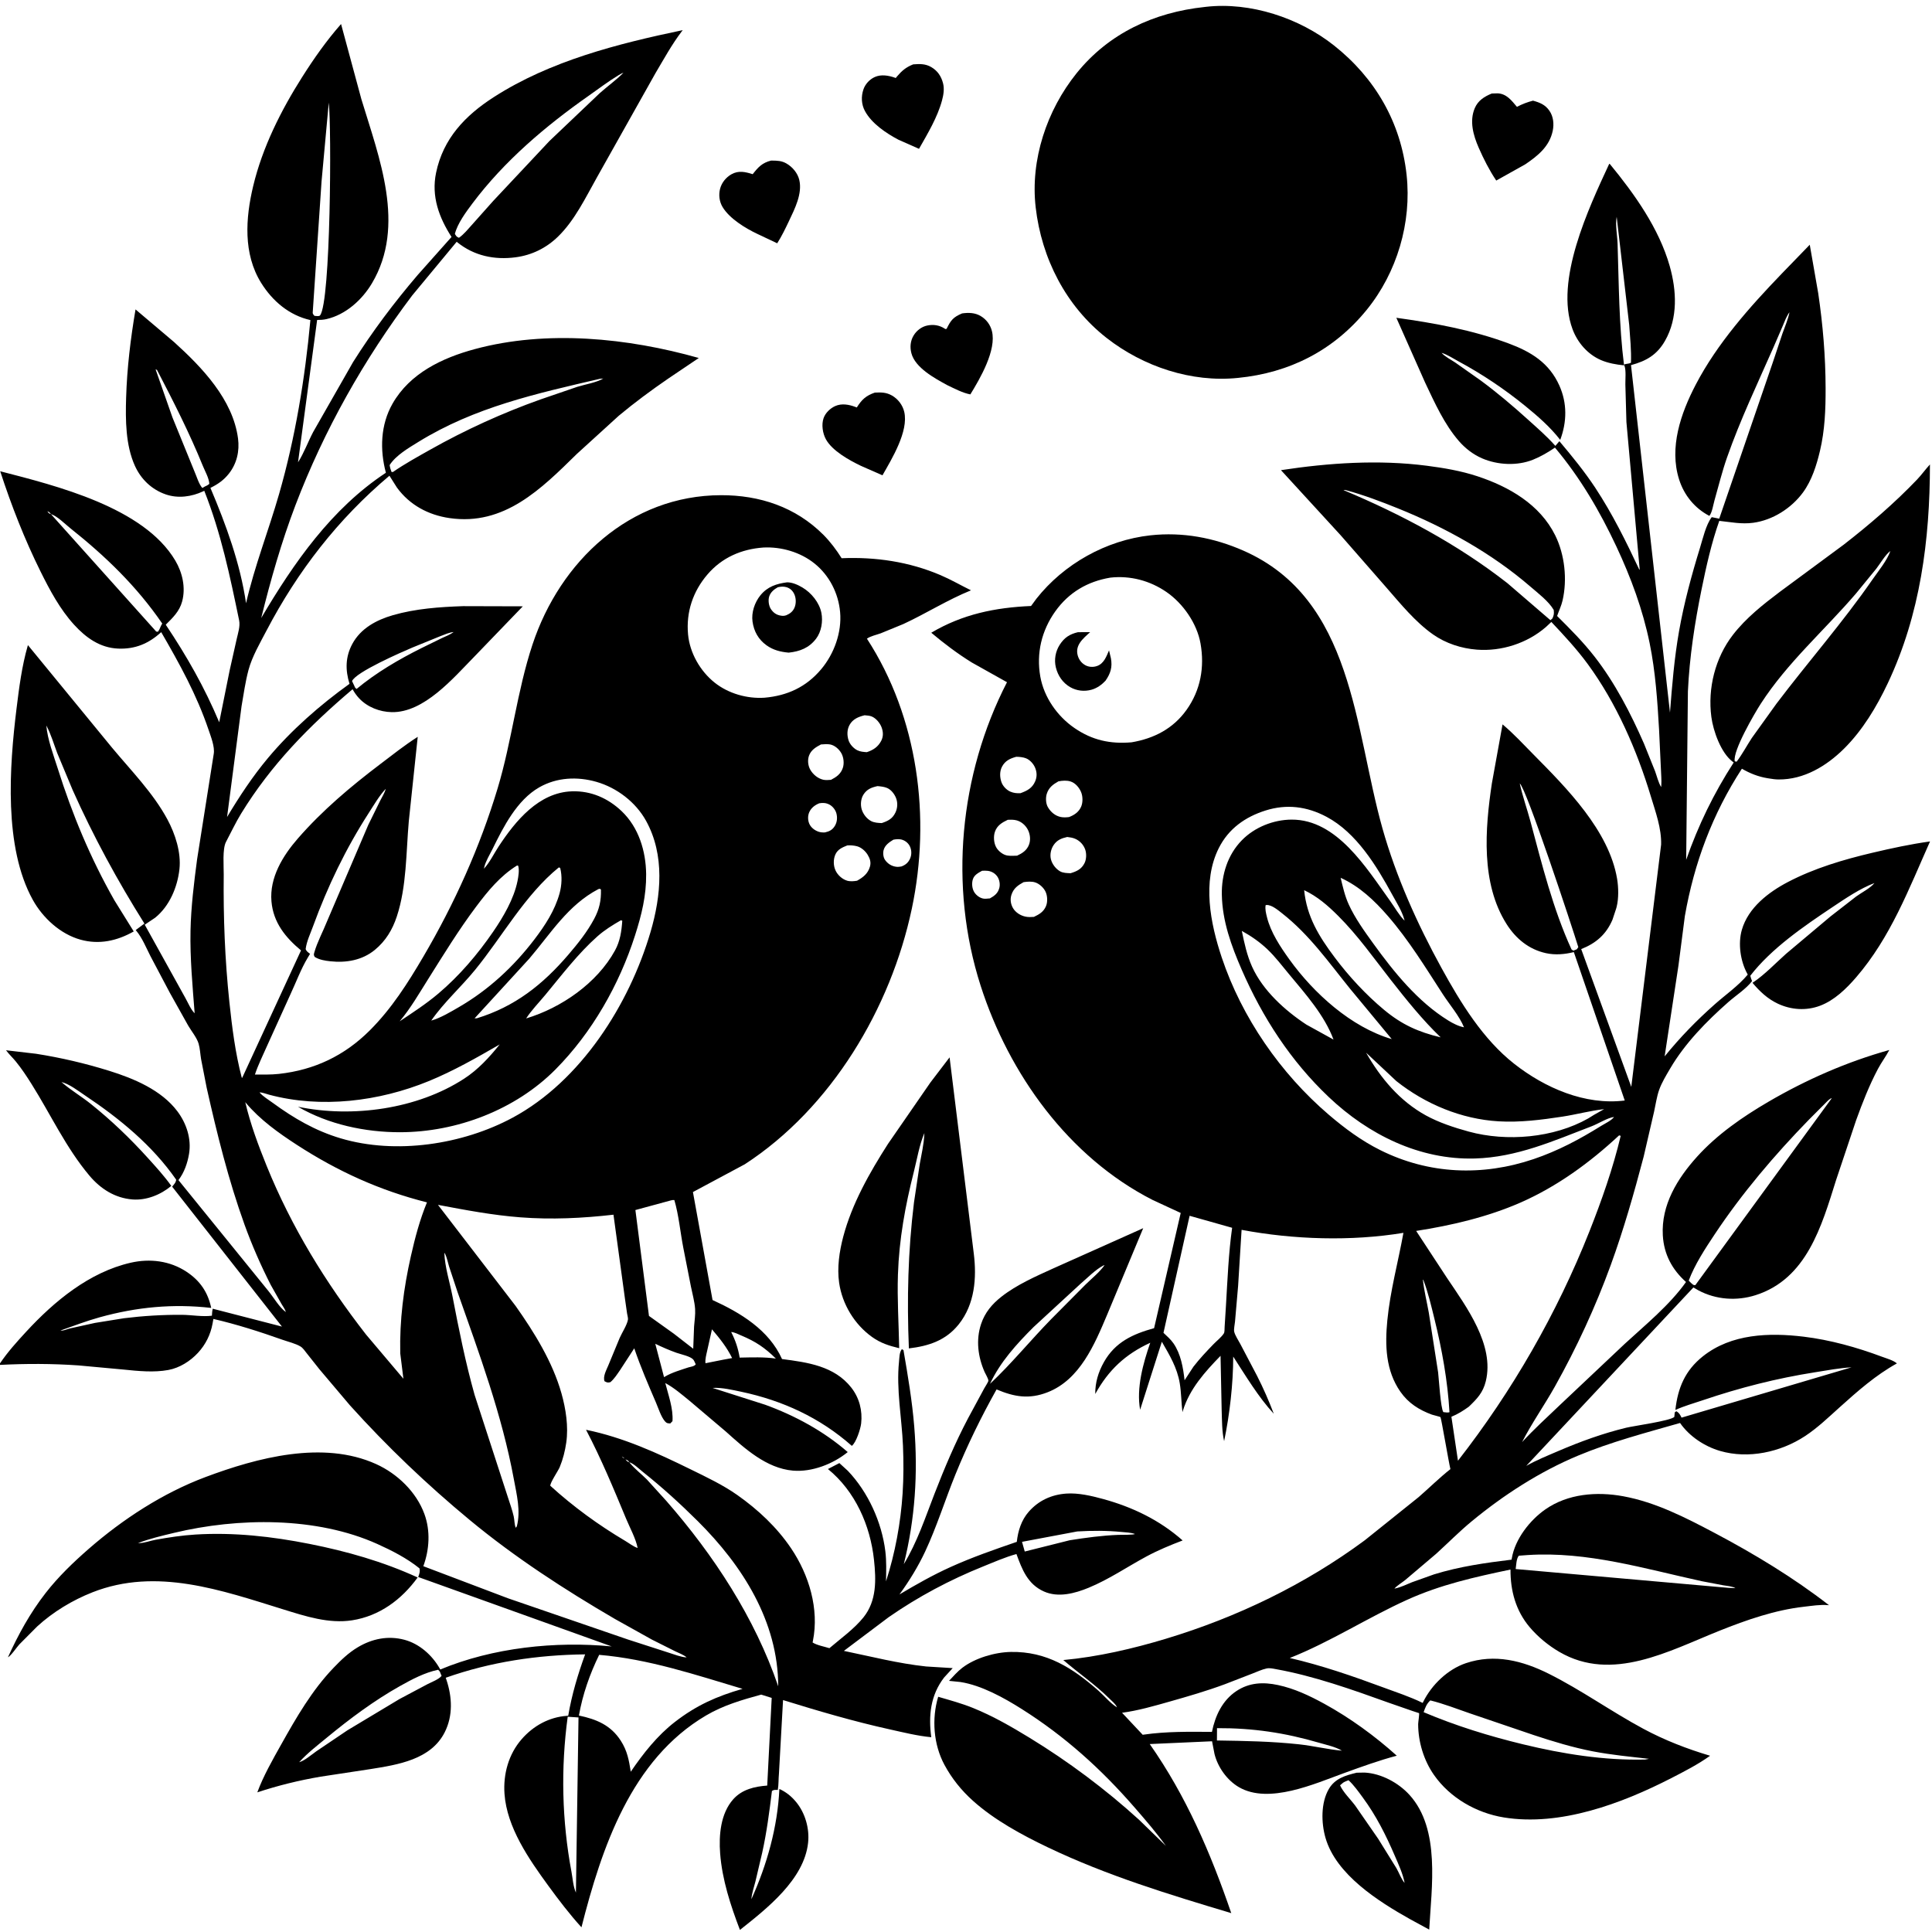 <svg version="1.1" xmlns="http://www.w3.org/2000/svg" style="display: block;" viewBox="0 0 2048 2048" width="1024" height="1024">
<path transform="translate(0,0)" fill="rgb(255,255,255)" d="M 0 0 L 0 2048 L 2048 2048 L 2048 0 L 0 0 z"/>
<path transform="translate(0,0)" fill="rgb(0,0,0)" d="M 1312.24 400.605 C 1262.9 405.674 1211.94 388.567 1173.2 358.356 C 1129.88 324.571 1104.11 273.899 1097.87 219.856 C 1092.04 169.377 1109.68 116.841 1141.19 77.675 C 1175.4 35.166 1223.44 13.083 1276.96 7.402 L 1278.29 7.238 C 1325.54 1.848 1377.28 19.023 1414.14 48.229 C 1457.74 82.773 1485.01 129.838 1491.05 185.363 C 1496.56 236.018 1480.9 288.942 1448.72 328.5 C 1413.8 371.435 1367.01 395.221 1312.24 400.605 z"/>
<path transform="translate(0,0)" fill="rgb(0,0,0)" d="M 49.117 769.08 C 50.324 783.768 56.69 800.279 61.136 814.382 C 76.571 863.342 95.902 909.73 121.261 954.366 L 141.764 987.375 C 124.154 997.353 105.139 1001.61 85.256 996.065 C 63.955 990.125 45.404 973.041 34.808 953.952 C 3.866 898.205 9.905 813.004 17.523 751.106 C 20.238 729.051 23.175 706.106 29.343 684.731 L 29.606 683.866 L 118.609 792.389 C 138.905 816.818 162.305 840.465 177.455 868.594 C 185.777 884.046 192.157 903.7 190.207 921.411 C 188.114 940.42 179.64 960.617 164.465 972.819 L 153.439 980.237 L 196.292 1057.54 C 199.194 1062.57 202.247 1070.22 206.336 1074.11 C 204.115 1045 201.342 1015.82 201.953 986.587 C 202.484 961.179 205.616 935.996 208.94 910.832 L 226.567 799.175 C 227.85 791.718 223.55 780.875 221.121 773.704 C 208.495 736.444 190.47 703.942 170.886 670.098 C 157.691 682.181 143.376 688.281 125.22 687.54 C 106.008 686.755 91.057 675.984 78.491 662.177 C 63.568 645.78 52.873 625.755 43.07 606.012 C 26.11 571.856 12.012 535.797 0.22 499.556 C 59.818 514.955 152.357 537.794 185.79 594.18 C 193.427 607.061 197.021 622.9 193.072 637.58 C 190.247 648.078 183.135 654.829 175.714 662.216 C 198.033 695.606 216.824 728.587 232.38 765.626 L 243.433 710.659 L 250.898 677.397 C 252.3 671.133 254.793 663.875 253.473 657.5 C 243.729 610.456 234.326 565.167 216.536 520.267 L 215.352 520.833 C 203.054 526.605 188.828 528.583 175.786 524.115 C 160.878 519.008 149.469 508.059 143.017 493.832 C 133.122 472.01 132.962 445.255 133.69 421.636 C 134.672 389.775 138.357 359.395 143.671 327.999 L 184.493 362.564 C 214.06 389.315 246.912 423.45 252.324 464.816 C 254.072 478.178 251.05 491.43 242.633 502.078 C 237.124 509.048 230.959 513.274 223.066 517.194 C 239.72 556.558 254.545 596.958 260.825 639.45 C 269.822 600.15 284.735 562.349 295.85 523.667 C 313.067 463.752 323.294 401.273 329.029 339.306 C 306.576 334.231 288.902 319.246 276.869 299.946 C 257.615 269.063 260.267 231.154 268.394 197.2 C 278.211 156.185 297.855 117.047 320.357 81.595 C 332.956 61.744 345.995 43.171 361.54 25.484 L 383.074 105.139 C 401.803 166.957 430.635 239.173 394.27 300.318 C 383.805 317.915 366.466 333.578 346.114 338.251 C 342.792 339.014 339.567 339.18 336.173 339.161 L 315.923 490.072 C 322.225 480.232 326.468 468.37 331.972 457.941 L 374.296 383.78 C 394.739 351.306 417.862 320.651 442.773 291.481 L 478.646 251.177 C 465.295 230.467 457.07 208.068 462.263 183.105 C 469.805 146.855 493.077 122.449 523.502 102.905 C 583.303 64.491 654.802 46.355 723.722 31.948 L 722.873 33.045 C 712.31 46.837 703.66 62.713 694.791 77.635 L 633.027 187.587 C 620.884 209.127 609.372 233.458 591.5 250.833 C 579.005 262.98 563.736 270.494 546.432 272.761 C 524.076 275.691 502.528 271.176 484.821 256.877 L 484.115 256.272 L 437.024 313.099 C 385.89 380.791 343.362 456.321 313.148 535.645 C 298.431 574.281 286.822 614.983 276.908 655.105 C 311.446 596.595 351.386 539.175 409.063 501.141 C 402.537 476.704 403.337 450.297 416.085 427.934 C 434.494 395.639 468.784 379.397 503.304 370.07 C 579.588 349.46 665.677 358.215 740.746 379.483 L 708.435 401.266 C 690.385 413.647 672.805 426.654 655.985 440.664 L 611.5 481.172 C 573.652 518.335 534.481 557.653 476.465 549.189 C 454.009 545.913 434.264 535.364 420.762 516.84 L 412.827 504.282 C 358.247 550.245 315.537 605.431 282.504 668.48 C 275.697 681.473 267.191 696.089 263.419 710.203 C 260.073 722.724 258.264 735.842 256.054 748.602 L 240.705 866.058 C 253.711 844.352 267.788 822.984 284.042 803.554 C 308.794 773.967 339.188 747.351 370.486 724.895 C 365.98 710.235 366.049 696.383 373.453 682.631 C 382.37 666.071 399.005 657.179 416.5 652.119 C 440.419 645.203 466.019 643.395 490.792 642.548 L 554.212 642.724 L 502.528 696.357 C 480.605 718.684 449.479 755.632 415.199 754.9 C 402.506 754.63 389.483 749.604 380.711 740.282 C 377.96 737.358 375.696 734.102 373.74 730.61 C 327.668 769.659 287.38 810.595 255.623 862.407 C 249.665 872.128 244.91 882.43 239.561 892.471 C 235.632 899.847 237.252 918.482 237.159 926.938 C 236.662 972.275 238.389 1017.15 243.159 1062.26 C 245.988 1089.01 249.405 1116.13 256.225 1142.19 L 256.694 1142.64 L 319.085 1007.48 C 302.481 993.659 289.699 977.907 287.751 955.5 C 285.56 930.294 299.813 907.084 315.738 888.833 C 341.865 858.891 371.597 833.873 403.175 809.925 C 416.165 800.074 429.051 789.837 442.807 781.078 L 433.351 870.464 C 430.41 903.583 431.145 939.692 420.647 971.5 C 416.02 985.521 408.804 997.538 397.294 1006.97 C 383.876 1017.97 366.9 1020.83 350.085 1018.99 C 344.434 1018.37 338.497 1017.43 333.615 1014.39 C 332.474 1012.3 332.53 1011.95 333.211 1009.54 C 336.283 998.686 342.386 987.402 346.624 976.784 L 390.381 874.44 L 403.078 848.613 C 405.02 844.75 407.876 840.388 408.88 836.193 L 409.812 835.005 L 408.88 836.193 C 402.01 843.575 396.458 853.152 390.994 861.631 C 366.487 899.665 347.312 939.545 331.794 982.011 C 328.976 989.724 325.034 997.861 324.012 1006 C 324.799 1008.48 326.7 1009.59 328.672 1011.09 L 328.13 1011.99 L 327.245 1013.5 L 326.316 1015.03 C 318.96 1027.24 313.832 1041.31 307.772 1054.24 L 282.948 1109 C 278.602 1118.88 273.606 1128.84 270.228 1139.08 C 278.645 1139.06 287.288 1139.31 295.655 1138.38 C 333.32 1134.21 365.091 1119.1 391.922 1092.34 C 415.099 1069.22 432.312 1042.08 448.773 1014.05 C 481.781 957.856 508.68 898.154 527.499 835.713 C 542.585 785.66 548.042 732.808 564.444 683.302 C 593.755 594.833 667.715 525.12 764.328 524.923 C 805.361 524.839 843.447 537.494 872.791 566.881 C 880.095 574.195 886.7 582.98 892.165 591.734 C 928.163 590.254 963.485 595.414 996.796 609.588 C 1008.02 614.366 1018.38 620.408 1029.3 625.762 C 1004.33 635.891 981.947 650.199 957.575 661.511 L 933.548 671.361 C 929.037 672.986 922.728 674.304 918.972 677.015 C 973.297 760.697 986.967 866.712 966.58 963.164 C 944.247 1068.82 881.212 1174.59 789.531 1234.16 L 734.542 1263.62 L 755.323 1378.09 C 785.045 1391.64 815.073 1409.75 828.986 1440.65 C 855.99 1444.15 884.485 1447.99 902.459 1470.99 C 910.954 1481.86 914.413 1495.33 912.855 1508.98 C 912.194 1514.77 907.531 1529.22 902.969 1532.67 C 869.205 1502.8 829.527 1484.57 785.549 1475.27 C 776.728 1473.41 765.203 1470.77 756.216 1471.22 L 755.436 1471.3 L 811.105 1489.08 C 842.682 1500.56 873.224 1517.12 898.63 1539.26 C 883.15 1551.9 860.605 1560.68 840.5 1558.92 C 812.469 1556.47 789.499 1535.53 769.534 1517.6 L 731.037 1484.98 C 722.75 1478.26 714.665 1471.17 705.225 1466.1 C 708.533 1478.96 713.784 1493.23 712.859 1506.5 L 710.5 1508.92 C 707.835 1508.72 706.883 1508.92 704.98 1506.77 C 700.746 1501.99 697.881 1492.68 695.344 1486.78 C 687.22 1467.89 678.942 1448.74 672.333 1429.27 L 657.229 1452.47 C 654.079 1456.94 651.206 1461.63 647 1465.18 C 643.833 1465.8 643.754 1465.64 640.844 1464.18 C 638.873 1459.19 642.866 1452.18 644.816 1447.42 L 656.889 1418.27 C 659.206 1412.93 664.883 1404.26 665.68 1398.69 C 665.896 1397.17 664.961 1393.93 664.726 1392.35 L 662.486 1376.7 L 650.304 1287.63 C 617.407 1291.38 584.693 1292.97 551.615 1290.42 C 522.074 1288.15 493.328 1282.68 464.264 1277.2 L 546.536 1384.31 C 566.395 1412.41 585.755 1443.67 595.17 1477 C 599.805 1493.41 602.718 1512.18 600.258 1529.19 C 598.965 1538.14 596.77 1546.9 593.306 1555.26 C 591.682 1559.18 583.022 1571.79 583.353 1574.99 C 607.822 1597.25 634.496 1616.67 662.943 1633.52 C 666.893 1635.86 671.608 1639.58 675.933 1640.92 L 676.808 1641.81 L 675.933 1640.92 C 673.954 1630.84 667.693 1619.52 663.702 1609.91 C 650.449 1577.98 637.286 1546.28 621.218 1515.63 C 660.699 1523.7 696.442 1540.05 732.363 1557.7 C 749.164 1565.96 766.295 1574.02 781.638 1584.84 C 803.652 1600.37 823.474 1618.9 838.586 1641.27 C 857.586 1669.4 868.537 1705.59 861.709 1739.48 L 861.378 1741.09 C 865.891 1744.03 873.931 1745.48 879.213 1747.14 C 891.162 1736.92 905.402 1726.79 915.239 1714.56 C 929.397 1696.97 928.756 1674.91 926.47 1653.53 C 922.57 1617.03 906.531 1580.73 877.64 1557.23 L 889.773 1550.94 L 898.708 1559.09 C 920.256 1581.68 934.657 1613.48 938.491 1644.34 C 939.799 1654.87 939.412 1665.72 939.211 1676.32 C 948.851 1646.51 954.788 1614.27 956.81 1583 C 957.894 1566.23 957.891 1549.28 957.186 1532.5 C 955.958 1503.28 949.965 1472.65 952.99 1443.5 C 953.431 1439.25 953.298 1433.5 956 1430.19 L 957.714 1431.17 C 962.351 1458.03 966.937 1485.13 969.142 1512.31 C 973.159 1561.83 970.077 1609.9 958.054 1658.12 C 972.281 1634.75 980.782 1608.8 990.631 1583.41 C 1001.21 1556.14 1012.48 1529.47 1026.12 1503.57 L 1043.43 1471.55 C 1044.29 1469.96 1047.71 1464.87 1047.73 1463.61 C 1047.75 1461.51 1044.64 1456.44 1043.74 1454.39 C 1036.66 1438.38 1034.35 1420.37 1039.99 1403.5 C 1044.05 1391.35 1051.57 1382.42 1061.51 1374.6 C 1077.8 1361.79 1098.11 1352.94 1116.88 1344.39 L 1211.85 1301.92 L 1173.62 1393.64 C 1160.3 1425.21 1144.72 1462.5 1110.5 1475.86 C 1090.96 1483.5 1075.2 1480.79 1056.4 1472.84 C 1039.98 1502.18 1025.57 1531.61 1012.89 1562.76 C 1001.9 1589.73 993.076 1618.25 980.763 1644.57 C 973.332 1660.46 963.792 1676.01 953.463 1690.18 C 970.995 1679.71 988.912 1669.59 1007.53 1661.16 C 1030.44 1650.78 1054.1 1642.6 1077.85 1634.42 C 1079.12 1622.81 1082.69 1611.38 1090.54 1602.46 C 1100.98 1590.61 1114.54 1584.38 1130.28 1583.26 C 1142.92 1582.36 1156.89 1585.61 1169 1588.92 C 1200.41 1597.48 1229.15 1611.27 1253.64 1632.94 C 1240.6 1637.91 1227.51 1643.33 1215.21 1649.96 C 1194.73 1661 1175.74 1674.09 1154.08 1683.05 C 1139.4 1689.11 1121.76 1693.86 1106.5 1686.99 C 1089.34 1679.27 1083.47 1663.73 1077.47 1647.35 C 1065.54 1650.62 1053.54 1655.93 1042.04 1660.56 C 1006.82 1674.74 973.273 1692.57 942.081 1714.25 L 894.544 1750.01 C 923.335 1755.97 952.397 1763.41 981.699 1766.53 L 1009.89 1768.27 L 1000.76 1778.26 C 986.336 1796.97 984.102 1818.81 987.186 1841.52 C 972.576 1840.15 957.733 1836.43 943.401 1833.26 C 904.978 1824.77 867.611 1813.78 830.059 1802.15 L 825.707 1880.23 C 825.157 1885.89 825.483 1891.85 824.5 1897.41 C 821.811 1897.38 820.559 1896.98 818.284 1898.5 C 815.575 1920.51 812.762 1942.34 807.952 1964.02 L 800.793 1994.39 C 799.26 2000.54 796.949 2006.94 796.49 2013.26 C 813.142 1976.42 824.247 1936.83 826.165 1896.36 C 833.251 1899.62 838.795 1904.04 843.791 1910.05 C 853.569 1921.8 858.27 1938.4 856.603 1953.53 C 852.317 1992.43 812.909 2023.16 784.364 2045.79 C 774.456 2019.89 765.469 1992.49 763.376 1964.66 C 761.927 1945.39 763.796 1922.43 777.252 1907.31 C 786.591 1896.82 799.908 1893.75 813.285 1892.78 L 818.032 1799.85 L 806.896 1796.36 C 786.5 1801.95 766.766 1807.68 748.402 1818.5 C 669.08 1865.23 637.772 1958.78 616.374 2043.02 C 603.818 2029.24 592.086 2013.83 581.108 1998.77 C 560.684 1970.76 537.305 1937.15 534.787 1901.56 C 533.309 1880.65 539.074 1859.55 552.996 1843.59 C 565.322 1829.46 582.07 1820.18 600.897 1818.86 L 602.333 1818.77 C 606.139 1796.39 612.529 1775.01 620.266 1753.7 C 569.844 1754.25 520.125 1761.64 472.484 1778.48 L 473.269 1780.77 C 479.324 1798.99 480.301 1818.67 471.426 1836.26 C 456.734 1865.36 421.648 1870.69 392.615 1875.32 L 339.733 1883.36 C 316.981 1887.24 294.686 1892.72 272.765 1899.97 C 279.085 1882.7 289.197 1865.04 298.187 1849.01 C 314.157 1820.54 330.686 1791.85 353.413 1768.13 C 361.36 1759.84 369.389 1752.05 379.322 1746.13 C 394.436 1737.12 411.373 1733.63 428.66 1738.22 C 444.468 1742.42 458.072 1754.48 466.025 1768.53 L 466.694 1769.74 C 522.307 1746.55 588.742 1739.53 648.426 1745.28 L 443.294 1671.69 C 444.474 1668.85 445.532 1665.55 444.636 1662.5 C 431.421 1651.83 415.455 1643.65 400.013 1636.7 C 335.333 1607.59 252.376 1608.57 184.305 1624.94 C 171.526 1628.01 158.544 1631.06 146.245 1635.76 L 144.005 1636.92 L 146.245 1635.76 L 148.056 1635.73 C 153.437 1635.55 159.412 1633.22 164.834 1632.24 C 178.809 1629.7 192.779 1627.58 206.967 1626.69 C 247.789 1624.15 288.113 1628.68 328.116 1636.61 C 367.485 1644.41 406.173 1655.39 442.733 1672.18 C 425.827 1695.54 402.363 1713.04 373.299 1717.58 C 348.615 1721.44 323.806 1713.3 300.466 1706.07 C 234.749 1685.7 165.926 1661.22 98.118 1687.87 C 76.935 1696.19 56.213 1708.68 39.433 1724.09 L 20.5 1743.12 C 17.835 1746.02 11.52 1755.38 8.415 1756.77 C 19.493 1732.45 31.935 1709.75 48.408 1688.6 C 61.794 1671.41 77.616 1656.19 94.008 1641.89 C 130.219 1610.32 172.818 1582.58 217.974 1565.68 C 272.717 1545.19 342.498 1526.57 398.649 1551.96 C 421.174 1562.14 441.37 1581.51 449.912 1604.98 C 456.415 1622.84 455.183 1642.61 448.752 1660.24 L 538.396 1694.21 L 665.675 1737.96 L 708.755 1751.88 C 714.669 1753.69 721.733 1756.64 727.848 1756.91 L 729.995 1757.96 L 727.848 1756.91 C 724.962 1754.23 719.354 1752.2 715.735 1750.43 L 691 1738.02 L 651.8 1716.15 C 598.36 1685.01 545.643 1650.76 497.952 1611.28 C 452.623 1573.75 410.284 1533.41 370.931 1489.69 L 338.649 1451.54 L 325.234 1434.63 C 323.395 1432.31 321.161 1428.94 318.633 1427.39 C 313.339 1424.16 305.394 1422.31 299.515 1420.23 C 275.567 1411.74 250.96 1403.86 226.21 1398.13 L 225.331 1403 C 223.222 1414.7 217.979 1425.27 209.89 1434.01 C 201.665 1442.91 190.481 1449.99 178.483 1452.23 C 163.095 1455.11 146.202 1453.35 130.733 1451.77 L 83.128 1447.39 C 55.321 1445.45 27.843 1445.43 0 1446.84 L 0 1445.23 C 8.088 1433.22 17.94 1422.31 27.742 1411.68 C 57.526 1379.37 94.705 1348.56 138.56 1338.53 C 158.885 1333.88 180.067 1336.46 197.678 1348.08 C 211.992 1357.53 220.351 1369.72 223.9 1386.44 C 183.336 1381.85 144.993 1385.49 105.671 1396.38 C 91.621 1400.27 77.842 1405.56 64.099 1410.41 C 67.363 1410.9 70.489 1409.07 73.636 1408.31 L 100.689 1402.34 L 131.5 1397.38 C 151.785 1394.88 172.61 1393.61 193.052 1393.77 C 202.999 1393.85 215.003 1396.05 224.641 1394.69 C 224.77 1392.15 224.897 1389.77 225.5 1387.29 L 298.885 1406.23 L 182.481 1257.9 C 184.347 1255.59 186.482 1253.58 186.751 1250.5 C 161.419 1214.07 126.793 1185.74 90.154 1161.25 C 82.953 1156.43 73.598 1149.09 65.142 1147.01 L 64.005 1146.13 L 65.142 1147.01 L 66.314 1148.02 C 75.647 1155.95 86.653 1162.5 96.307 1170.24 C 118.059 1187.67 137.923 1206.71 156.614 1227.37 C 165.313 1236.99 174.051 1246.52 181.581 1257.09 C 170.429 1266.48 155.163 1272.62 140.45 1271.47 C 121.858 1270.02 106.588 1260.25 94.766 1246.19 C 69.944 1216.67 53.853 1181.61 33.493 1149.2 C 28.323 1140.97 22.883 1132.72 16.727 1125.18 C 13.424 1121.14 9.478 1117.52 6.403 1113.32 L 38.227 1117.04 C 64.444 1121.15 90.456 1127.23 115.781 1135.13 C 141.968 1143.3 171.053 1155.44 188.038 1178.03 C 197.649 1190.81 203.062 1207.17 200.387 1223.17 C 198.745 1232.99 195.276 1242.98 189.165 1250.95 L 284.266 1368.21 C 289.855 1374.97 296.142 1386.04 303.058 1390.86 L 304 1392 L 304.773 1392.99 L 304 1392 L 303.058 1390.86 C 302.244 1387.9 299.979 1384.92 298.41 1382.25 L 286.984 1362.03 C 276.525 1341.51 267.009 1319.78 259.197 1298.13 C 242.156 1250.92 230.056 1201.96 219.072 1153.02 L 213.154 1122.71 C 212.274 1117.37 212.036 1111.58 210.554 1106.39 C 208.773 1100.15 202.857 1092.94 199.5 1087.2 L 179.974 1052.29 L 159.424 1013.42 C 154.947 1004.64 150.832 994.369 144.553 986.769 L 143.846 985.934 L 153.092 979.011 C 124.744 933.965 98.762 886.193 77.066 837.583 L 60.642 798.246 C 56.995 788.649 53.992 778.073 49.117 769.08 L 48.094 766.005 L 49.117 769.08 z M 483.723 250.278 C 485.262 251.645 484.361 251.015 486.5 252.058 C 491.646 248.463 495.793 243.262 499.998 238.611 L 522.864 212.958 L 582.407 149.5 L 635.75 98.759 C 643.917 91.445 653.181 84.895 660.858 77.139 L 661.995 76.212 L 660.858 77.139 C 659.023 77.728 657.233 78.794 655.587 79.787 C 644.772 86.309 634.408 94.23 624.069 101.485 C 578.29 133.606 534.486 170.743 500.758 215.707 C 494.015 224.696 484.911 236.971 482.183 248 L 483.723 250.278 z M 164 388 L 164.995 389.995 L 164 388 L 163.015 386.005 L 164 388 z M 54.002 545.011 L 165.616 669.5 L 167.5 669.656 L 169.068 667 C 169.946 664.927 170.757 662.891 171.997 661 C 144.735 621.294 111.939 589.717 74.461 559.883 C 68.988 555.526 60.42 546.838 54.002 545.011 C 52.501 543.219 52.5 542.767 50.185 542.005 C 51.705 543.894 51.573 544.226 54.002 545.011 z M 375.677 727.214 C 376.341 728.974 376.417 729.037 378 730.311 C 398.692 713.063 422.862 698.933 446.922 686.945 L 468.395 676.418 C 472.738 674.396 476.965 672.874 480.875 670 L 482.995 669.005 L 480.875 670 C 476.436 670.303 471.329 672.658 467.152 674.215 L 437.176 686.415 C 425.671 691.309 377.04 712.465 373.201 722 L 375.677 727.214 z M 512.161 921.995 L 512.98 920.847 C 519.1 914.356 523.622 904.819 528.583 897.285 C 546.41 870.21 571.15 839.901 606.432 838.833 C 626.563 838.223 644.539 846.122 659.024 859.923 C 677.054 877.101 684.678 902.22 684.942 926.656 C 685.189 949.504 680.048 970.056 673.135 991.644 C 656.424 1043.83 627.596 1094.56 588.84 1133.65 C 546.412 1176.43 484.153 1200.1 424.237 1200.21 C 387.219 1200.29 348.012 1191.95 315.848 1173.19 C 373.438 1185.17 442.201 1175.79 491.941 1143.48 C 506.994 1133.7 518.532 1120.97 529.727 1107.12 C 505.294 1121.24 480.532 1135.36 454.376 1146.07 C 401.869 1167.58 340.319 1175.28 284.974 1160.35 C 282.021 1159.55 278.109 1157.96 275.087 1158 L 273.102 1156.92 L 272.005 1156.23 L 273.102 1156.92 L 275.087 1158 C 278.658 1162.23 284.642 1165.78 289.158 1169.08 C 311.576 1185.48 334.242 1198.67 361.073 1206.67 C 419.448 1224.08 490.362 1213.38 543.5 1184.74 C 615.62 1145.88 666.973 1064.92 689.608 987.903 C 700.861 949.612 704.883 906.359 684.856 870.122 C 673.875 850.252 653.955 835.056 632.281 828.813 C 611.973 822.963 590.101 824.003 571.506 834.678 C 547.914 848.221 533.658 876.501 522.137 899.905 C 519.239 905.791 514.928 912.722 513.384 919.052 L 512.98 920.847 L 512.161 921.995 z M 456.162 1082.78 L 457.14 1081.87 C 466.734 1079.22 477.896 1072.55 486.5 1067.55 C 517.919 1049.32 544.556 1024.61 566.475 995.843 C 577.815 980.962 588.138 965.191 593.164 947 C 595.505 938.529 596.042 928.562 593.799 920 L 592.364 919.492 C 556.481 948.678 532.569 992.678 503.463 1028.29 C 488.697 1046.36 470.348 1062.75 457.14 1081.87 L 456.162 1082.78 z M 471.019 1328 C 471.498 1342.95 476.829 1359.42 479.666 1374.16 C 486.408 1409.19 493.441 1444.34 503.115 1478.69 L 538.638 1587.93 C 540.741 1594.29 543.02 1600.83 544.538 1607.36 C 545.447 1611.27 545.2 1615.88 546.709 1619.54 L 547.861 1618 C 552.149 1601.56 547.714 1584.37 544.705 1568.04 C 532.146 1499.85 507.951 1434.78 485.018 1369.63 L 476.03 1342.5 C 474.724 1338.31 473.69 1332.53 471.607 1328.8 L 471.019 1328 L 470.199 1325.01 L 471.019 1328 z M 1172 1340.02 L 1173.06 1339.07 L 1173.99 1338.21 L 1173.06 1339.07 L 1172 1340.02 L 1170.94 1341.03 L 1169.51 1341.55 C 1161.24 1345.82 1152.46 1354.86 1145.32 1360.96 L 1095.63 1406.74 C 1077.69 1424.67 1060.24 1443.74 1049.45 1466.93 C 1072.24 1445.52 1092.3 1420.87 1114.17 1398.47 L 1150.61 1361.79 C 1157.3 1355.19 1165.54 1348.67 1170.94 1341.03 L 1172 1340.02 z M 775.078 1412 C 779.687 1421.06 782.341 1429.07 784.093 1439.12 C 796.891 1438.89 809.76 1438.32 822.471 1440.15 C 810.801 1428.65 800.992 1422.04 785.916 1415.75 C 782.627 1414.38 778.662 1412.16 775.078 1412 L 774.008 1411.13 L 775.078 1412 z M 662 1546 L 663.031 1546.97 C 664.616 1548.81 664.607 1549.23 667.025 1550.03 L 668.287 1551.53 C 673.42 1557.56 680.076 1562.68 685.704 1568.3 L 706.332 1591.01 C 756.72 1648.67 800.138 1714.9 824.957 1787.56 C 824.79 1718.85 787.14 1659.66 739.666 1612.47 C 721.171 1594.09 701.876 1576.51 681.455 1560.3 C 677.831 1557.42 671.485 1551.18 667.025 1550.03 C 665.875 1547.92 665.119 1548 663.031 1546.97 L 662 1546 C 661.084 1545.22 660.34 1544.35 659.169 1544.01 C 660.127 1544.86 660.73 1545.72 662 1546 z M 316 1869 L 317.123 1868.02 C 323.161 1866.29 330.008 1860.13 335.279 1856.46 L 368.237 1834.22 L 423.513 1801.04 L 453.406 1785.16 C 457.727 1782.94 465.16 1780.2 468.09 1776.5 L 466.239 1772 L 464.472 1770.01 C 450.135 1773.02 436.65 1780.19 423.992 1787.29 C 396.45 1802.76 370.726 1821.97 346.375 1842.04 C 336.537 1850.15 325.622 1858.54 317.123 1868.02 L 316 1869 L 314.914 1869.91 L 314.005 1870.76 L 314.914 1869.91 L 316 1869 z M 348.505 108.789 L 340.852 192.396 L 331.629 329.312 C 331.564 331.04 331.123 332 332.154 333.388 C 332.991 334.513 332.601 334.113 333.5 334.848 C 335.068 334.906 338.231 335.589 339.254 334.335 C 350.617 320.403 351.53 134.647 348.505 108.789 z M 164.927 391.5 L 182.794 442.459 L 206.287 500.122 C 208.509 505.165 210.904 513.436 214.5 517.293 C 216.216 516.273 217.836 515.222 219.704 514.5 L 221.902 512.969 C 221.604 506.879 217.329 499.539 214.984 493.769 C 200.811 458.891 183.821 425.52 166.439 392.153 L 164.927 391.5 z M 636.124 401.5 C 568.629 417.218 503.344 431.506 443.383 468.527 C 433.207 474.81 419.553 482.721 413.051 493 C 413.428 495.722 414.051 497.777 415.048 500.303 L 416.5 500.351 C 429.076 491.686 442.7 484.181 456.007 476.688 C 493.26 455.711 532.383 437.883 572.646 423.522 L 612 410.034 C 620.252 407.451 632.143 405.592 639.5 401.246 L 636.124 401.5 z M 809.177 580.401 C 785.977 582.074 765.338 590.989 749.961 608.919 C 734.547 626.891 727.171 648.82 729.369 672.5 C 731.186 692.074 742.165 711.325 757.5 723.565 C 772.06 735.187 791.913 740.847 810.426 739.597 C 834.625 737.474 854.595 728.288 870.47 709.429 C 884.2 693.118 892.499 670.252 890.551 648.809 C 888.739 628.852 879.157 610.016 863.5 597.391 C 848.548 585.334 828.245 579.416 809.177 580.401 z M 483.51 668.5 L 485.49 668.5 L 483.51 668.5 z M 916.518 758.207 C 909.937 759.857 903.993 762.186 900.538 768.503 C 897.788 773.532 897.799 779.418 899.5 784.772 C 900.857 789.042 904.796 793.293 908.763 795.292 C 911.866 796.855 915.438 797.108 918.847 797.334 C 925.52 795.151 930.647 791.849 934.019 785.5 C 936.464 780.896 936.36 776.065 934.6 771.222 C 932.916 766.587 928.843 761.57 924.241 759.572 C 921.908 758.559 919.03 758.439 916.518 758.207 z M 870.256 789.15 C 864.857 791.996 859.754 794.978 857.559 801.103 C 855.925 805.663 856.487 811.485 858.813 815.689 C 861.649 820.815 866.72 825.107 872.476 826.498 C 875.177 827.151 878.142 826.845 880.89 826.654 C 886.713 823.638 891.307 820.431 893.451 813.943 C 895.011 809.222 894.322 802.812 891.899 798.5 C 889.47 794.177 884.888 790.045 879.894 789.135 C 876.798 788.571 873.385 788.956 870.256 789.15 z M 930.208 833.302 C 923.738 834.745 918.823 836.609 915.178 842.5 C 912.503 846.822 911.983 853.075 913.432 857.923 C 914.937 862.953 918.748 867.932 923.447 870.39 C 926.826 872.157 930.939 872.345 934.671 872.499 C 941.29 870.277 945.95 868 949.118 861.5 C 951.482 856.652 951.81 851.008 949.831 845.947 C 948.187 841.744 944.723 837.203 940.5 835.336 C 937.401 833.965 933.557 833.623 930.208 833.302 z M 868.51 851.5 C 863.948 853.302 859.883 856.336 857.849 860.951 C 856.202 864.685 856.244 869.253 857.789 873 C 859.502 877.156 863.542 880.249 867.703 881.648 C 869.828 882.363 872.267 882.54 874.5 882.397 C 879.285 881.31 882.53 879.651 885.087 875.29 C 887.413 871.323 887.78 866.692 886.623 862.247 C 885.633 858.446 882.617 854.674 879.149 852.849 C 875.734 851.053 872.242 850.843 868.51 851.5 z M 947.054 890.082 C 942.666 892.77 938.014 895.88 936.65 901.186 C 935.839 904.342 936.264 908.776 938.148 911.5 C 941.059 915.71 945.32 918.319 950.377 918.855 C 952.124 919.041 953.764 918.765 955.487 918.5 C 959.895 916.911 962.862 914.386 964.759 910.007 C 966.423 906.162 966.413 901.853 964.864 897.978 C 963.436 894.405 960.463 891.637 956.83 890.338 C 953.578 889.175 950.367 889.495 947.054 890.082 z M 898.16 896.177 C 892.875 898.288 887.877 900.364 885.462 905.951 C 883.255 911.055 883.352 917.558 885.646 922.617 C 887.907 927.601 892.748 931.99 898.009 933.575 C 901.172 934.528 905.269 934.184 908.502 933.616 C 914.999 930.001 920.036 926.075 922.178 918.655 C 923.509 914.043 922.194 910.156 919.787 906.156 C 917.406 902.198 913.059 898.286 908.5 897.078 C 905.221 896.209 901.544 895.914 898.16 896.177 z M 548.025 917.5 C 530.22 928.568 517.293 944.36 504.818 960.968 C 486.292 985.633 470.235 1011.87 453.821 1037.95 C 444.214 1053.21 435.297 1068.79 423.66 1082.64 C 437.604 1073.35 451.911 1064.03 464.71 1053.19 C 487.012 1034.31 506.231 1011.74 522.743 987.694 C 533.52 972.001 544.736 952.87 548.576 933.977 C 549.501 929.427 550.733 922.015 549.234 917.619 L 548.025 917.5 z M 510.851 923.5 L 512.127 923.5 L 510.851 923.5 z M 634.306 942.5 C 601.968 959.465 584.054 989.26 561.006 1016.26 L 503.062 1079.5 L 505.5 1079.42 C 545.83 1067.07 575.33 1043.72 602.443 1012.06 C 612.665 1000.13 622.373 987.993 629.817 974.094 C 635.318 963.823 637.338 954.664 637.024 943 L 635.981 942.145 L 634.306 942.5 z M 658.231 975.5 C 649.367 980.622 641.017 985.732 633.333 992.541 C 612.963 1010.59 595.502 1033.57 578.163 1054.5 C 571.475 1062.57 563.431 1070.82 557.733 1079.58 C 594.976 1068.37 632.899 1042.21 651.946 1007.5 C 657.351 997.652 658.874 987.082 659.633 976.074 L 658.231 975.5 z M 61.51 1145.5 L 63.49 1145.5 L 61.51 1145.5 z M 259.985 1168.33 C 265.346 1191.31 273.865 1214.21 282.72 1236.03 C 308.972 1300.73 345.201 1359.71 388.055 1414.72 L 427.628 1461.52 L 424.274 1434.58 C 423.521 1399.47 427.831 1365.76 435.561 1331.52 C 439.94 1312.13 445.002 1292.98 452.597 1274.56 C 402.678 1262.01 357.877 1241.6 314.799 1213.66 C 295.187 1200.94 275.69 1187.04 260.569 1169.04 L 259.985 1168.33 z M 711.068 1272.5 L 673.549 1282.69 L 687.936 1394.93 L 714.298 1413.78 L 734.849 1429.72 L 735.744 1406.22 C 736.195 1400.22 737.243 1393.6 736.846 1387.6 C 736.328 1379.77 733.966 1371.5 732.413 1363.79 L 724.352 1322.8 C 721.142 1306.36 719.547 1288.07 714.834 1272.1 C 713.307 1272.03 712.59 1272.08 711.068 1272.5 z M 754.714 1409.12 L 749.619 1431.91 C 748.747 1436.01 747.329 1440.9 747.826 1445.08 L 766.874 1441.29 L 776.079 1439.61 C 770.444 1428.07 762.951 1418.84 754.714 1409.12 z M 60.51 1411.5 L 63.49 1411.5 L 60.51 1411.5 z M 694.627 1424.48 L 703.918 1459.85 L 704.661 1459.39 C 712.198 1454.89 721.437 1452.28 729.743 1449.51 C 732.303 1448.77 736.032 1448.47 737.5 1446.24 C 736.758 1444.81 735.859 1442.26 734.837 1441.12 C 731.704 1437.63 721.752 1435.66 717 1433.97 C 709.319 1431.24 701.966 1428.01 694.627 1424.48 z M 1141.92 1623.4 L 1083.38 1634.41 L 1086.28 1644.68 L 1133.99 1632.72 C 1151.07 1630.04 1168.2 1627.67 1185.5 1627.03 C 1187.99 1626.94 1202.11 1627.17 1202.99 1626.06 C 1198.57 1624.49 1193.4 1624.4 1188.74 1623.94 C 1173.31 1622.43 1157.39 1622.45 1141.92 1623.4 z M 635.146 1754.2 C 625.2 1774.52 617.602 1796.21 613.678 1818.53 C 632.22 1822.46 647.367 1828.62 658.075 1845.25 C 664.959 1855.94 666.708 1865.87 668.639 1878.11 C 681.754 1858.8 696.837 1839.69 715.441 1825.32 C 738.073 1807.78 759.76 1798.09 787.138 1790.25 C 737.059 1775.3 687.593 1758.67 635.146 1754.2 z M 601.787 1819.82 C 594.39 1874.26 595.638 1929.94 605.755 1984 C 607.032 1990.82 607.605 1999.95 610.5 2006.25 L 613.237 1820.57 L 601.787 1819.82 z"/>
<path transform="translate(0,0)" fill="rgb(0,0,0)" d="M 952.367 148.104 C 939.323 141.209 924.086 131.014 916.878 117.716 C 913.059 110.672 912.684 102.254 915.291 94.722 C 917.255 89.047 921.836 84.101 927.31 81.641 C 934.023 78.625 941.826 79.973 948.505 82.313 C 950.072 82.862 949.227 82.946 950.679 81.245 C 956.049 74.95 960.308 71.289 968.031 68.224 C 974.952 67.704 980.966 67.498 987.187 71.131 C 993.903 75.054 997.746 80.866 999.675 88.288 C 1001.21 94.2 1000.16 100.542 998.608 106.35 C 993.777 124.372 983.362 141.61 974.194 157.767 L 952.367 148.104 z"/>
<path transform="translate(0,0)" fill="rgb(0,0,0)" d="M 1616.89 174.164 L 1586.08 191.397 C 1578.81 180.56 1572.65 168.431 1567.43 156.482 C 1561.77 143.517 1557.48 128.376 1563.3 114.682 C 1566.8 106.468 1573.48 102.37 1581.34 99.125 L 1587.5 98.946 C 1597.07 99.34 1602.39 106.616 1608.02 113.265 C 1613.67 110.314 1618.87 108.327 1625.03 106.705 C 1632.33 108.721 1637.99 110.931 1642.5 117.477 C 1646.69 123.57 1647.44 131.534 1645.97 138.615 C 1642.51 155.301 1630.19 165.125 1616.89 174.164 z"/>
<path transform="translate(0,0)" fill="rgb(0,0,0)" d="M 802.571 247.825 C 789.991 241.858 773.336 231.704 765.985 219.5 C 762.478 213.677 761.617 206.453 763.377 199.897 C 765.08 193.55 769.623 187.961 775.344 184.751 C 783.026 180.44 790.059 182.21 797.899 184.636 C 803.728 177.144 808.007 172.543 817.414 170.205 L 818.357 170.224 C 824.094 170.29 828.607 170.378 833.721 173.333 C 840.127 177.035 845.598 183.545 847.296 190.821 C 850.661 205.247 842.535 221.257 836.488 234 C 832.639 242.111 828.705 250.32 823.876 257.897 L 802.571 247.825 z"/>
<path transform="translate(0,0)" fill="rgb(0,0,0)" d="M 1528.15 374 C 1531.36 377.88 1538.25 381.349 1542.58 384.272 L 1569.54 403.279 C 1587.21 416.312 1603.68 430.294 1619.95 445 C 1629.36 453.506 1639.19 462.017 1647.68 471.459 L 1648.75 472.665 L 1653 467.68 C 1666.38 483.529 1679.78 499.954 1691.18 517.266 C 1709.34 544.84 1723.76 574.123 1737.77 603.93 L 1738.13 603.538 L 1724.07 447.375 L 1722.95 407.465 C 1722.87 401.975 1723.84 392.834 1722.04 387.805 L 1721.53 386.5 C 1724.02 385.299 1726.48 385.879 1728.88 384.5 C 1729.4 371.19 1727.94 357.773 1727.04 344.5 L 1713.75 229.813 C 1712.12 238.554 1714.43 249.582 1714.71 258.515 C 1716.08 301.333 1716.14 344.757 1721.56 387.293 C 1713.34 386.498 1704.55 384.947 1696.94 381.635 C 1682.95 375.555 1672.26 363.176 1666.97 348.981 C 1647.76 297.402 1684.02 220.668 1705.85 173.648 L 1706.57 173.932 C 1732.61 205.617 1758.63 242.094 1769.94 281.977 C 1777.31 307.976 1778.82 336.991 1765.02 361.208 C 1756.53 376.115 1745.21 382.673 1728.93 387.059 L 1770.25 755.42 C 1772.48 726.377 1774.81 697.845 1779.86 669.092 C 1785.06 639.507 1793.2 609.408 1802.07 580.686 C 1805.08 570.952 1808.35 556.29 1814.5 548.21 L 1822.46 549.801 L 1879.13 384.509 L 1889.46 353.583 C 1892.07 346.17 1895.39 338.717 1896.93 331.002 L 1897.88 329.005 L 1896.93 331.002 C 1893.74 335.115 1891.73 340.904 1889.68 345.684 L 1880.01 368.07 C 1862.97 406.806 1844.75 444.972 1830.72 484.95 C 1825.51 499.801 1821.8 515.097 1817.48 530.217 C 1816.17 534.775 1814.89 543.474 1811.99 546.864 C 1796.43 538.714 1785.26 525.027 1779.93 508.283 C 1769.13 474.322 1781.78 437.998 1797.5 407.833 C 1820.35 363.996 1854.82 325.287 1888.89 289.9 L 1918.42 259.431 L 1927.4 310.874 C 1932.34 344.324 1935.14 377.677 1935.22 411.504 C 1935.28 433.907 1934.43 456.098 1929.23 478 C 1925.63 493.186 1920.54 509.372 1911.19 522.087 C 1898.92 538.762 1879.16 551.37 1858.52 554.162 C 1845.96 555.862 1834.93 553.45 1822.51 552.147 C 1814.26 575.372 1808.62 600.691 1803.72 624.799 C 1796.46 660.521 1790.94 696.382 1789.25 732.835 L 1787.42 911.456 C 1800.32 874.636 1816.62 841.077 1837.82 808.248 L 1836.72 807.458 C 1824.33 798.235 1816.08 774.904 1814.11 760 C 1810.09 729.644 1818.17 697.264 1836.96 672.975 C 1850.8 655.09 1868.74 640.924 1886.68 627.379 L 1954.33 577.433 C 1981.64 556.214 2008.2 533.411 2032.12 508.393 C 2037 503.279 2041.04 497.516 2045.82 492.348 C 2045.76 572.405 2035.62 651.293 2001.06 724.407 C 1989.34 749.208 1974.36 774.18 1954.76 793.607 C 1936.2 812.008 1912.25 826.503 1885.31 826.269 C 1881.97 826.24 1878.79 825.779 1875.5 825.233 L 1873.61 824.935 C 1863.77 823.311 1855.07 819.849 1846.47 814.865 C 1815.33 862.764 1795.9 914.746 1786.03 971 L 1779.2 1023.75 L 1764.59 1119.8 C 1781.13 1099.47 1798.04 1082.06 1817.68 1064.64 C 1829.21 1054.41 1842.84 1044.97 1852.69 1033.09 L 1852.04 1031.91 C 1844.88 1018.61 1842.22 1000.26 1846.44 985.63 C 1853.19 962.229 1874.59 945.789 1895.28 934.971 C 1923.36 920.29 1954.29 911.169 1985 903.926 C 2005.07 899.192 2025.49 894.788 2045.92 891.959 C 2023.47 942.316 2004.07 993.76 1967.5 1036.1 C 1957.12 1048.12 1944.47 1060.44 1929.31 1066.13 C 1914.62 1071.64 1898.62 1070.54 1884.51 1063.9 C 1873.65 1058.79 1865.38 1050.94 1857.7 1041.83 L 1858.69 1041.18 C 1870.98 1032.81 1882.09 1021.08 1893.2 1011.15 L 1940.42 971.445 L 1967.59 950.333 C 1973.27 946.19 1982.76 941.433 1986.96 936.088 L 1988.94 934.939 L 1990.03 934.058 L 1991.97 932.967 L 1992.99 932.202 L 1991.97 932.967 L 1990.03 934.058 L 1988.94 934.939 L 1986.96 936.088 C 1971.67 941.872 1956.11 952.487 1942.55 961.547 C 1912.31 981.746 1877.7 1005.38 1855.39 1034.33 C 1855.85 1036.33 1856.47 1038.1 1857.24 1040 C 1850.97 1048.27 1840.03 1055.26 1832.17 1062.19 C 1809.01 1082.58 1786.02 1106.05 1770.38 1132.78 C 1766.21 1139.91 1761.5 1147.58 1758.74 1155.38 C 1756.2 1162.59 1755.1 1170.7 1753.44 1178.2 L 1742.35 1226.09 C 1732.14 1264.86 1721.17 1303.34 1707.45 1341.04 C 1691.3 1385.39 1671.27 1428.72 1648.19 1469.89 C 1637.08 1489.7 1623.73 1508.58 1613.44 1528.75 C 1626.03 1514.98 1639.83 1502.56 1653.27 1489.65 L 1722.37 1424.46 C 1744.43 1404.16 1769.87 1383.46 1787.24 1358.98 C 1772.46 1345.74 1763.81 1329.61 1762.66 1309.55 C 1760.81 1277.29 1778.1 1249.28 1798.95 1226.16 C 1820.22 1202.59 1847.22 1183.91 1874.5 1167.97 C 1914.73 1144.46 1957.89 1125.54 2002.76 1113.03 C 1999.09 1119.96 1994.34 1126.21 1990.65 1133.18 C 1981.47 1150.54 1974.29 1168.89 1967.62 1187.34 L 1946.29 1251.02 C 1930.98 1299.75 1915.21 1355.68 1861 1372.93 C 1841.02 1379.29 1819.1 1377.78 1800.5 1367.9 L 1795.08 1364.75 L 1617.88 1553.9 C 1628.85 1547.72 1640.3 1543.12 1651.83 1538.17 C 1675.29 1528.1 1698.92 1519.5 1723.75 1513.47 C 1731.91 1511.49 1770.53 1506.2 1774.85 1502 L 1775.3 1497.18 L 1777 1495.94 C 1780.08 1497.73 1780.96 1499.62 1782.5 1502.76 L 1962.71 1449.43 C 1949.68 1450.16 1936.72 1452.65 1923.83 1454.69 C 1883.15 1461.12 1843.97 1471.1 1804.97 1484.33 C 1795.3 1487.61 1785.25 1490.38 1775.96 1494.63 C 1778.53 1471.27 1786.25 1452.73 1805.22 1437.68 C 1835.31 1413.8 1875.38 1412.53 1911.93 1416.93 C 1939.95 1420.3 1968.55 1428.29 1994.96 1438.19 C 1999.56 1439.92 2007.17 1441.98 2010.78 1445.28 C 1988.31 1457.72 1969.18 1474.64 1950.16 1491.73 C 1938.32 1502.37 1926.62 1513.67 1913.28 1522.41 C 1887.38 1539.37 1853.47 1546.79 1823.39 1538.07 C 1806.96 1533.3 1790.76 1522.58 1780.93 1508.42 C 1744.77 1518.75 1707.38 1528.57 1672.62 1543.1 C 1631.96 1560.11 1593.79 1584.79 1559.88 1612.8 C 1546.81 1623.6 1534.81 1635.8 1522.25 1647.2 L 1489.65 1674.84 C 1486.34 1677.56 1480.78 1680.83 1478.17 1683.97 L 1477.04 1684.79 L 1478.17 1683.97 L 1478.98 1683.82 C 1485.06 1682.54 1491 1679.58 1496.76 1677.24 L 1520.07 1668.92 C 1547.07 1660.55 1574.43 1656.7 1602.35 1653.29 L 1602.62 1651.65 C 1606.05 1631.55 1621.58 1611.58 1638.05 1600.07 C 1661.99 1583.33 1692.66 1580.97 1720.6 1586.08 C 1755.03 1592.38 1786.75 1608.7 1817.39 1624.9 C 1859.37 1647.09 1901.31 1672.43 1938.87 1701.62 L 1937.75 1701.5 C 1929.36 1700.78 1920.69 1702.27 1912.36 1703.2 C 1881.66 1706.63 1851.33 1717.22 1822.75 1728.64 C 1769.27 1750.01 1709.02 1783.69 1653.07 1751.14 C 1641.35 1744.32 1630.26 1735.21 1621.5 1724.85 C 1606.76 1707.41 1601.07 1686.29 1601.19 1663.79 C 1563.24 1671.76 1527.23 1679.76 1491.67 1695.84 C 1449.6 1714.87 1410.13 1740.57 1367.23 1757.54 C 1401.05 1765.39 1433.67 1776.65 1466.19 1788.69 C 1480.26 1793.9 1494.62 1798.56 1508.11 1805.17 L 1508.65 1804.07 C 1517.59 1785.96 1534.64 1769.51 1554 1763 C 1584.41 1752.78 1614.11 1760.4 1641.89 1774.31 C 1676.44 1791.61 1707.97 1814.28 1741.99 1832.57 C 1764.59 1844.71 1788.22 1853.86 1812.77 1861.17 C 1800.08 1870.3 1785.39 1877.83 1771.5 1884.96 C 1718.87 1911.96 1653.69 1936.26 1594.04 1926.55 C 1565 1921.81 1537.06 1905.83 1520.06 1881.51 C 1509.27 1866.07 1503.34 1846.5 1503.31 1827.68 C 1503.3 1825.68 1504.75 1817.05 1504.25 1815.99 C 1504.25 1815.97 1497.64 1813.83 1497.03 1813.63 L 1471.74 1804.84 C 1433.34 1791.03 1392.66 1776.55 1352.46 1769.35 C 1349.22 1768.77 1345.86 1767.95 1342.57 1768.66 C 1337.58 1769.75 1332.41 1772.2 1327.61 1774.04 L 1298.32 1785.38 C 1279.16 1792.48 1259.63 1798.14 1239.99 1803.71 C 1223.43 1808.41 1206.52 1813.31 1189.42 1815.61 L 1211.33 1838.95 L 1212.53 1838.76 C 1236.09 1835.34 1260.95 1835.67 1284.71 1835.87 C 1288.15 1818.84 1295.69 1802.56 1310.59 1792.63 C 1324.29 1783.5 1339.15 1782.88 1354.76 1786.22 C 1372.17 1789.95 1388.22 1797.54 1403.74 1806.05 C 1430.85 1820.9 1457.66 1840.35 1480.64 1861.12 C 1461.7 1866.16 1443.31 1872.83 1424.9 1879.5 C 1393.49 1890.88 1345.01 1912.85 1313.37 1894.5 C 1300.74 1887.18 1290.94 1873.35 1287.42 1859.26 L 1284.83 1845.82 L 1218.77 1848.77 C 1257.45 1903.93 1283.41 1964.49 1305.19 2028 C 1239.02 2008.17 1173.34 1988.18 1110.85 1958.31 C 1083.21 1945.09 1054.38 1929.49 1031.5 1909.02 C 1019.16 1897.99 1008.98 1885.34 1001.13 1870.76 C 989.53 1849.21 987.5 1822.01 994.51 1798.65 C 1006.87 1802.26 1019.48 1805.67 1031.43 1810.51 C 1052.51 1819.04 1072.05 1830.3 1091.41 1842.13 C 1132.42 1867.19 1171.87 1896.66 1207.43 1929.02 L 1235.9 1956.71 C 1225.72 1942.57 1214.41 1929.45 1202.99 1916.31 C 1167.41 1875.34 1128.99 1840.64 1083.06 1811.62 C 1064.25 1799.73 1040.4 1786.49 1018.11 1783.01 L 1006 1781.77 C 1010.41 1777.11 1014.88 1771.92 1019.97 1768.01 C 1033.51 1757.61 1054.57 1751.44 1071.5 1751.13 C 1109.33 1750.42 1136.99 1768 1164.48 1792.28 C 1170.54 1797.63 1177.25 1805.81 1184.05 1809.85 L 1185.07 1810.92 L 1185.97 1811.86 L 1185.07 1810.92 L 1184.05 1809.85 C 1182.73 1806.36 1178.46 1803.01 1175.82 1800.39 C 1160.65 1785.41 1143.24 1773.55 1127.15 1759.72 C 1163.57 1756.38 1201.08 1747.67 1235.96 1737.13 C 1311.27 1714.39 1383.3 1679.69 1446.67 1632.8 L 1503.84 1586.98 C 1515.12 1577.17 1525.76 1566.6 1537.49 1557.32 C 1535.87 1550.95 1527.75 1503.14 1526.97 1502.22 C 1526.61 1501.79 1518.96 1499.98 1517.82 1499.55 C 1504.26 1494.53 1492.98 1487.44 1484.54 1475.39 C 1468.78 1452.91 1468.05 1425.93 1470.63 1399.6 C 1473.71 1368.11 1482.09 1337.88 1487.69 1306.86 C 1432.33 1316.01 1371.16 1314.03 1316.13 1303.68 L 1312.45 1363.14 L 1309.17 1400.92 C 1308.92 1403.87 1307.73 1408.97 1308.29 1411.6 C 1309.11 1415.46 1312.92 1421.11 1314.77 1424.65 L 1332.57 1458.5 C 1339.21 1471.56 1345.07 1484.94 1350.27 1498.64 C 1333.94 1481.01 1320.35 1458.18 1307.27 1438.04 C 1307.2 1467.16 1303.56 1499.21 1297.62 1527.69 C 1295.23 1517.2 1295.4 1505.46 1295.01 1494.72 L 1293.83 1437.22 C 1277.35 1454.13 1261.09 1472.22 1253.96 1495.28 L 1253.45 1496.96 C 1252.2 1486.87 1252.25 1476.18 1250.59 1466.29 C 1247.83 1449.81 1239.84 1436.54 1231.6 1422.31 L 1208.58 1494.4 C 1204.42 1471.47 1211.77 1445.01 1219.32 1423.39 C 1192.98 1435.5 1175.04 1452.24 1161.02 1477.68 C 1160.86 1465.67 1164.28 1454.4 1170.13 1443.99 C 1182.11 1422.67 1200.8 1414.15 1223.39 1407.91 L 1251.61 1285.79 L 1221.73 1271.96 C 1132.7 1226.52 1069.54 1138.5 1039.48 1044.79 C 1005.71 939.511 1016.94 821.244 1067.46 723.177 L 1030.14 702.273 C 1015.08 692.949 1000.73 682.11 987.174 670.723 C 1020.36 651.096 1054.77 644.024 1092.95 642.381 L 1095.09 639.5 L 1098.54 634.774 C 1127.68 597.788 1172.64 572.598 1219.52 567.47 C 1253.56 563.748 1286.79 569.975 1317.98 583.672 C 1434.88 635.008 1435.57 772.25 1465.48 878.204 C 1479.94 929.414 1502.47 979.605 1528.09 1026.19 C 1548.2 1062.77 1571.9 1101.64 1605.24 1127.77 C 1637.72 1153.23 1680.21 1171.84 1722.3 1166.6 L 1668.33 1009.25 C 1658.63 1011.66 1648.63 1012.54 1638.8 1010.4 C 1620.7 1006.45 1606.86 995.045 1597.08 979.624 C 1569.61 936.331 1574.18 878.792 1581.45 830.383 L 1592.76 767.876 C 1604.42 777.6 1615.08 789.222 1625.78 800.037 C 1660.77 835.411 1705.58 880.509 1714.18 931.5 C 1715.71 940.556 1715.96 952.281 1713.72 961.219 L 1713.24 963 L 1709.29 974.947 C 1702.6 990.59 1691.8 999.882 1676.14 1006.08 L 1729.23 1152.13 L 1760.85 895.349 C 1761.37 878.105 1754.95 860.704 1750 844.312 C 1735.21 795.284 1713.46 745.355 1683.02 703.859 C 1671.37 687.984 1657.96 673.596 1644.49 659.276 L 1638.74 664.674 C 1618.92 681.871 1591.63 690.677 1565.5 688.652 C 1549.06 687.378 1532.63 682.047 1519.09 672.546 C 1500.25 659.328 1484.5 639.869 1469.45 622.635 L 1421.16 567.403 L 1357.88 498.383 C 1408.68 490.652 1461.46 487.097 1512.58 493.711 C 1530.69 496.056 1548.69 499.11 1566.08 504.843 C 1599.62 515.903 1632.31 534.678 1648.56 567.43 C 1658.7 587.884 1661.52 614.279 1656.39 636.509 C 1655.06 642.273 1652.51 647.416 1650.61 652.98 C 1664.68 666.963 1678.4 680.714 1690.59 696.418 C 1711.96 723.945 1728.71 756.335 1742.67 788.22 L 1754.46 817.552 C 1756.45 823.022 1757.88 829.358 1760.86 834.308 L 1761.05 832.433 C 1761.44 826.737 1760.79 820.529 1760.62 814.804 L 1758.68 773.449 C 1756.94 742.931 1754.83 711.886 1748.71 681.888 C 1741.4 646.124 1728.9 612.324 1713.45 579.349 C 1695.86 541.811 1675.05 506.309 1648.32 474.499 C 1641.01 479.449 1633.33 483.975 1625.12 487.279 C 1608.38 494.019 1587.66 492.997 1571.22 485.936 C 1561.77 481.876 1553.31 475.376 1546.57 467.624 C 1530.98 449.696 1520.78 426.853 1510.68 405.549 L 1480.18 336.867 C 1520.37 342.402 1560.83 349.859 1599 363.987 C 1622.99 372.868 1642.21 384.654 1652.98 408.693 C 1661.36 427.393 1661.05 447.259 1653.9 466.277 C 1643.19 452.552 1630.19 441.215 1616.74 430.276 C 1594.81 412.445 1571.13 396.552 1546.25 383.152 C 1540.43 380.014 1534.45 375.997 1528.15 374 L 1526.99 373.042 L 1525.02 371.994 L 1524.01 371.232 L 1525.02 371.994 L 1526.99 373.042 L 1528.15 374 z M 2003.91 584.031 L 2005.07 582.082 L 2005.9 581.005 L 2005.07 582.082 L 2003.91 584.031 C 1998.64 587.9 1993.18 597.325 1989.05 602.699 L 1967.48 629.08 C 1933.88 668.304 1894.71 702.299 1866.52 745.934 C 1859.9 756.184 1836.59 796.077 1838.91 807 L 1840.86 807.454 C 1846.85 799.615 1851.55 790.598 1856.97 782.34 L 1882.96 746.137 C 1916.67 701.583 1953.3 660.009 1985.16 613.968 C 1991.43 604.913 2000.28 594.303 2003.91 584.031 z M 1488.91 975.942 L 1489.93 977.85 L 1488.91 975.942 L 1488.46 974.227 C 1485.97 965.467 1480.31 956.597 1475.93 948.569 C 1459.25 917.969 1437.87 882.658 1406.1 865.806 C 1385.43 854.845 1363.94 852.087 1341.5 859.168 C 1319.93 865.974 1302.3 878.47 1291.98 899 C 1274.16 934.455 1283.05 978.898 1295.07 1014.88 C 1316.34 1078.56 1357.48 1137.97 1408.47 1181.57 C 1425.41 1196.05 1442.98 1209.09 1463 1219.1 C 1514.54 1244.87 1571.33 1247.1 1625.69 1228.69 C 1651.55 1219.94 1674.34 1207.78 1697.43 1193.41 C 1701.3 1191 1708.48 1187.66 1710.95 1184.03 L 1711.99 1183.24 L 1710.95 1184.03 C 1704.12 1184.86 1694.27 1191.18 1687.28 1193.86 C 1646.64 1209.44 1607.86 1226.79 1563.45 1228.05 C 1504.76 1229.72 1450.49 1202.7 1408.53 1162.9 C 1368.22 1124.68 1338.42 1078.74 1316.3 1027.99 C 1305.21 1002.54 1295.72 976.423 1295.19 948.373 C 1294.79 927.159 1301.38 906.09 1316.4 890.724 C 1329.9 876.897 1349.82 868.934 1369.08 868.823 C 1417.2 868.546 1448.53 920.23 1473.5 954.883 C 1478.42 961.706 1482.95 970.062 1488.91 975.942 z M 1551.9 1088.98 L 1552.83 1089.87 L 1551.9 1088.98 C 1547 1077 1536.63 1064.97 1529.49 1053.97 C 1511.03 1025.51 1493.41 996.585 1471.1 970.881 C 1456.87 954.492 1441.08 939.559 1421.13 930.507 C 1423.45 940.08 1425.59 949.754 1429.71 958.75 C 1436.42 973.384 1446.32 987.139 1455.72 1000.15 C 1477.62 1030.48 1502.97 1061.86 1535.16 1081.74 C 1540.14 1084.82 1546.11 1087.91 1551.9 1088.98 z M 1941.87 1163.97 L 1942.95 1162.97 L 1943.92 1162.01 L 1942.95 1162.97 L 1941.87 1163.97 L 1940.33 1164.63 C 1938.14 1165.86 1935.74 1168.75 1933.9 1170.49 L 1917.73 1186.7 C 1881.12 1224.29 1846.66 1264.79 1817.57 1308.53 C 1807.45 1323.74 1796.55 1340.43 1790.11 1357.5 L 1792.86 1360.24 C 1794.62 1361.61 1794.85 1362.53 1797.16 1362.26 L 1941.87 1163.97 z M 1898.48 326.973 L 1898.76 327.242 L 1898.48 326.973 z M 1424.12 519.5 C 1485.69 545.338 1545.14 576.966 1597.93 618.201 L 1643.5 657.427 L 1645.68 655.5 C 1647.21 652.043 1647.48 650.261 1646.99 646.5 C 1641.63 637.344 1630.51 628.934 1622.45 621.973 C 1581.29 586.44 1532.27 559.262 1482 538.949 C 1464.24 531.77 1445.68 524.755 1427.16 519.703 C 1425.59 519.273 1426.06 519.421 1424.12 519.5 z M 1176.98 612.315 C 1152.89 616.344 1133.01 627.924 1118.63 648.091 C 1104.15 668.405 1098.38 692.535 1102.76 717.165 C 1106.66 739.11 1120.74 759.209 1138.96 771.723 C 1157.86 784.707 1176.86 788.817 1199.53 786.881 C 1223.28 782.862 1243.57 772.439 1257.81 752.458 C 1272.69 731.569 1277.03 707.224 1272.6 682.104 C 1268.86 660.912 1254.11 639.675 1236.51 627.555 C 1218.99 615.491 1198.16 609.954 1176.98 612.315 z M 1077.26 802.223 C 1070.63 804.042 1065.45 806.426 1062.13 812.793 C 1059.57 817.71 1059.79 823.762 1061.5 828.893 C 1062.95 833.234 1066.82 837.293 1070.97 839.15 C 1074.33 840.655 1078.02 841.007 1081.66 840.844 C 1088.76 838.258 1094.17 835.558 1097.31 828.291 C 1099.42 823.427 1099.27 818.532 1097.19 813.661 C 1095.49 809.678 1091.86 805.609 1087.81 803.917 C 1084.77 802.647 1080.56 802.229 1077.26 802.223 z M 1609.69 827.5 L 1611.49 828.5 L 1609.69 827.5 z M 1121.97 828.262 C 1116.08 831.598 1111.72 834.855 1109.61 841.533 C 1108.29 845.701 1108.58 851.776 1110.78 855.582 C 1113.82 860.827 1118.59 864.919 1124.62 866.089 C 1127.4 866.628 1130.43 866.477 1133.22 866.122 C 1138.85 863.982 1143.67 860.724 1146.1 855 C 1148.01 850.523 1147.86 843.96 1145.94 839.5 C 1143.9 834.742 1139.93 830.027 1134.88 828.398 C 1130.77 827.074 1126.14 827.463 1121.97 828.262 z M 1611.01 830.5 C 1613.97 844.139 1618.8 857.523 1622.41 871.022 C 1634.55 916.298 1646.31 963.866 1665.91 1006.5 L 1667.88 1007.72 L 1671.5 1006.28 L 1673.07 1003.98 C 1666.63 982.908 1617.88 835.336 1611.01 830.5 z M 1068.27 869.033 C 1062.27 871.88 1056.96 875.016 1054.68 881.651 C 1052.91 886.765 1053.44 893.838 1056.2 898.5 C 1058.47 902.328 1063.21 906.107 1067.67 906.864 C 1071.03 907.434 1074.75 907.16 1078.15 907.055 C 1083.7 904.517 1088.43 901.446 1090.74 895.5 C 1092.75 890.333 1092.01 884.073 1089.42 879.255 C 1087.01 874.78 1082.76 871.032 1077.81 869.646 C 1074.68 868.769 1071.49 868.893 1068.27 869.033 z M 1131.28 887.229 C 1125.19 888.636 1120.52 890.43 1116.89 895.804 C 1114.04 900.026 1112.76 905.836 1114.01 910.829 C 1115.29 915.94 1119.12 921.011 1123.69 923.626 C 1126.97 925.504 1131.15 925.484 1134.82 925.659 C 1141.46 923.652 1146.48 921.351 1149.7 914.829 C 1151.68 910.831 1151.84 904.932 1150.42 900.717 C 1148.69 895.572 1144.73 891.314 1139.77 889.163 C 1137.04 887.98 1134.21 887.576 1131.28 887.229 z M 1041.01 923.06 C 1037.04 925.302 1032.74 927.432 1031.26 932.103 C 1029.87 936.461 1030.44 942.262 1032.97 946.073 C 1035.1 949.293 1039.07 952.217 1043 952.63 C 1044.71 952.81 1046.45 952.57 1048.15 952.439 L 1049.29 952.371 C 1054.25 949.593 1057.81 946.957 1059.33 941.217 C 1060.32 937.439 1059.53 932.658 1057.36 929.403 C 1055.04 925.902 1051.33 923.693 1047.18 923.135 C 1045.15 922.862 1043.05 922.968 1041.01 923.06 z M 1085.01 935.133 C 1078.95 938.502 1074.48 941.581 1072.18 948.5 C 1070.61 953.216 1071.32 958.318 1073.8 962.592 C 1076.57 967.357 1081.87 970.609 1087.19 971.696 C 1090.11 972.293 1093.03 972.131 1095.98 971.946 C 1101.63 969.278 1106.3 966.545 1108.81 960.5 C 1110.62 956.151 1110.37 949.907 1108.49 945.599 C 1106.63 941.319 1102.16 937.102 1097.76 935.529 C 1093.8 934.113 1089.08 934.523 1085.01 935.133 z M 1382.47 943.625 C 1385.19 971.624 1398.12 992.602 1414.74 1014.78 C 1429.75 1034.82 1447.91 1054.46 1467.21 1070.5 C 1486.08 1086.19 1503.55 1093.99 1527.17 1099.63 C 1508.25 1081.53 1490.66 1059.65 1474.52 1039.03 C 1456.33 1015.8 1439.4 991.657 1418.44 970.769 C 1407.44 959.811 1396.57 950.348 1382.47 943.625 z M 1341.62 959.5 C 1340.89 963.857 1341.99 967.987 1343.03 972.22 C 1347.01 988.37 1357.22 1003.71 1366.81 1017.05 C 1392.66 1052.98 1432.34 1088.91 1475.31 1101.48 L 1431.18 1048.18 C 1408.34 1019.93 1387.92 990.763 1359.06 968.153 C 1354.85 964.853 1348.21 959.159 1342.67 959.328 L 1341.62 959.5 z M 1316.38 986.805 C 1319.08 999.828 1321.76 1012.52 1327.25 1024.73 C 1338.61 1049.94 1362.08 1071.17 1384.8 1086.12 L 1413.58 1102 C 1404.06 1076.28 1383.93 1053.71 1366.54 1032.79 C 1359.19 1023.96 1351.83 1014.21 1343.5 1006.3 C 1335.29 998.499 1326.26 992.256 1316.38 986.805 z M 1448.11 1115.89 C 1463.55 1142.92 1483.65 1167.03 1511.35 1182.32 C 1525.19 1189.96 1541.73 1195.38 1556.93 1199.53 C 1597.2 1210.55 1647.02 1206.26 1683.5 1185.63 L 1689.65 1181.82 L 1700.42 1175.74 C 1685.52 1177.4 1671.17 1181.38 1656.39 1183.65 C 1634.05 1187.07 1611.15 1190 1588.5 1188.65 C 1549.13 1186.32 1511 1170.43 1480.21 1146.01 L 1448.11 1115.89 z M 1716.36 1203.5 C 1685.31 1232.42 1650.53 1257.81 1611.5 1274.9 C 1576.82 1290.08 1538.5 1299.05 1501.19 1304.83 L 1534.08 1354.97 C 1554.41 1385.25 1584.44 1425.61 1575.01 1464.14 C 1572.03 1476.36 1565.71 1482.81 1557.02 1491.16 C 1551.02 1495.47 1545.42 1499 1538.55 1501.83 L 1545.5 1548.43 C 1602.99 1474.77 1650.46 1392.26 1684.84 1305.38 C 1697.85 1272.51 1709.84 1238.46 1718.01 1204.05 L 1716.69 1203.65 L 1716.36 1203.5 z M 1261.03 1288.79 L 1233.34 1412.85 C 1237.01 1416.31 1241.04 1419.83 1243.92 1423.99 C 1251.71 1435.21 1254.21 1449.88 1255.7 1463.13 L 1265.09 1448.75 C 1271.67 1440.24 1279.02 1432.46 1286.5 1424.74 C 1289.93 1421.21 1294.76 1417.52 1297.35 1413.44 C 1298.23 1412.06 1298.03 1408.41 1298.15 1406.67 L 1299.58 1383.75 C 1301.21 1356.52 1302.31 1328.51 1306.11 1301.51 L 1261.03 1288.79 z M 1508.32 1356.5 C 1509.58 1368.23 1512.48 1379.77 1514.57 1391.37 L 1524.47 1454.84 C 1525.25 1461.23 1527.1 1492.81 1530 1496.9 C 1531.89 1497.05 1534.78 1497.7 1536.5 1496.96 C 1534.6 1463.77 1528.51 1430.18 1520.54 1397.95 C 1517.15 1384.25 1513.88 1370.02 1508.82 1356.83 L 1508.32 1356.5 z M 1619.58 1648.41 L 1610 1649.11 C 1607.28 1652.45 1607.34 1658.94 1606.67 1663.25 L 1832.25 1683.19 L 1839.7 1683.53 C 1836.01 1681.46 1830.89 1681.16 1826.72 1680.47 L 1804 1676.15 C 1743.18 1662.9 1682.62 1644.35 1619.58 1648.41 z M 1516.19 1802.5 C 1512.22 1806.14 1510.87 1810.01 1509.11 1814.99 C 1543.23 1829.44 1578.52 1840.33 1614.5 1849.05 C 1656.75 1859.28 1700.24 1866.23 1743.84 1865.19 L 1748 1864.42 C 1728.12 1862.17 1708.15 1860.3 1688.49 1856.5 C 1667.46 1852.44 1646.32 1846.04 1625.98 1839.3 L 1557.89 1816.15 C 1544.25 1811.45 1530.16 1805.94 1516.19 1802.5 z M 1290.09 1831.91 L 1290 1844.97 C 1319.21 1845.41 1347.86 1845.9 1376.97 1849.04 C 1392.18 1850.68 1407.38 1854.45 1422.5 1855.79 C 1415.67 1851.67 1406.03 1849.66 1398.37 1847.42 C 1361.94 1836.76 1328.01 1831.73 1290.09 1831.91 z"/>
<path transform="translate(0,0)" fill="rgb(0,0,0)" d="M 1004.31 408.364 L 1003.78 408.08 C 990.833 401.011 970.178 389.876 966.121 374.477 C 964.436 368.084 964.994 361.477 968.4 355.751 C 971.571 350.419 976.956 346.254 983.092 345.03 C 989.583 343.734 995.669 344.705 1001.18 348.192 C 1002.54 349.055 1001.74 348.903 1003.45 348.553 C 1007.85 339.564 1010.33 336.215 1019.88 332.218 C 1026.73 331.264 1033.47 331.393 1039.6 335.034 C 1045.56 338.58 1049.75 344.189 1051.46 350.885 C 1056.61 371.05 1038.81 401.465 1028.61 418.079 C 1020.48 416.545 1011.79 411.93 1004.31 408.364 z"/>
<path transform="translate(0,0)" fill="rgb(0,0,0)" d="M 912.583 493.801 C 900.208 487.86 882.187 477.925 875.466 465.616 C 872.048 459.357 870.629 450.151 873.024 443.262 C 874.943 437.74 879.97 432.888 885.241 430.497 C 892.211 427.335 899.854 428.798 906.726 431.359 L 908.249 431.937 C 913.462 423.578 918.024 419.383 927.359 416.174 C 934.1 415.841 939.509 415.835 945.567 419.305 C 951.946 422.958 956.88 429.438 958.542 436.611 C 963.317 457.217 945.307 486.523 935.448 503.852 L 912.583 493.801 z"/>
<path transform="translate(0,0)" fill="rgb(0,0,0)" d="M 836.002 691.827 C 827.38 691.044 819.548 689.12 812.422 683.962 C 803.903 677.797 799.214 669.308 797.728 659.056 C 796.319 649.338 799.969 638.53 806.122 630.984 C 813.524 621.908 823.099 618.741 834.303 617.29 C 839.955 617.25 845.87 619.981 850.637 622.8 C 860.055 628.37 868.556 638.777 870.708 649.648 C 872.493 658.663 870.7 669.649 865.118 677.006 C 857.643 686.859 847.92 690.553 836.002 691.827 z M 824.519 622.5 C 820.558 624.742 816.911 627.676 815.414 632.185 C 814.118 636.085 814.846 642.032 817.099 645.5 C 819.729 649.549 823.067 651.874 827.812 652.619 C 829.932 652.952 831.441 652.893 833.5 652.195 C 837.568 650.484 840.62 648.063 842.33 643.842 C 844.099 639.478 843.894 633.771 841.839 629.544 C 840.108 625.981 837.351 623.472 833.514 622.393 C 830.556 621.561 827.472 621.795 824.519 622.5 z"/>
<path transform="translate(0,0)" fill="rgb(0,0,0)" d="M 1171.86 721.623 C 1167.8 725.943 1162.85 729.494 1157.09 731.12 C 1149.46 733.274 1141.24 732.338 1134.4 728.374 C 1126.55 723.83 1121.42 716.288 1119.26 707.53 C 1117.26 699.4 1118.82 690.541 1123.33 683.509 C 1128.28 675.791 1133.99 672.193 1142.67 670.151 L 1155.63 670.08 C 1151.96 673.376 1147.52 677.163 1144.79 681.299 C 1142.28 685.102 1141.22 689.144 1142.15 693.643 C 1143.16 698.544 1146.04 702.691 1150.44 705.129 C 1154.25 707.235 1158.95 707.423 1163 705.961 C 1170.23 703.352 1172.84 695.881 1175.62 689.421 L 1177.62 697.849 C 1179.34 707.281 1177.21 713.906 1171.86 721.623 z"/>
<path transform="translate(0,0)" fill="rgb(0,0,0)" d="M 986.259 1147.5 L 1006.6 1120.84 L 1032.24 1328.77 C 1035.49 1354.76 1033.28 1382.49 1016.42 1403.7 C 1002.72 1420.93 984.633 1426.83 963.447 1429.37 C 961.301 1377.06 962.496 1326.51 968.877 1274.52 L 974.957 1234 C 976.82 1223.51 979.39 1212.83 979.832 1202.18 L 979.867 1201.14 L 980.75 1200.01 L 979.867 1201.14 C 974.552 1213.59 972.092 1228.82 968.748 1242 C 959.585 1278.12 953.08 1313.81 951.846 1351.12 C 950.985 1377.15 952.695 1403.13 953.179 1429.14 C 942.398 1426.55 933.506 1423.77 924.418 1417.26 C 905.753 1403.91 892.801 1382.52 889.521 1359.83 C 887.201 1343.78 889.752 1326.53 893.856 1310.99 C 903.125 1275.91 921.823 1243 941.284 1212.6 L 986.259 1147.5 z"/>
<path transform="translate(0,0)" fill="rgb(0,0,0)" d="M 1494.71 2034.4 C 1461.11 2015.57 1416.31 1987.18 1405.08 1948.21 C 1400.51 1932.34 1400.08 1911 1408.62 1896.4 C 1415.21 1885.14 1426.35 1882.01 1438.16 1879.14 L 1446.5 1879 C 1464.11 1879.9 1482.49 1889.81 1494.23 1902.79 C 1527.08 1939.09 1517.43 2000.8 1515.03 2045.46 L 1494.71 2034.4 z M 1488.94 1995.99 L 1489.89 1997.99 L 1488.94 1995.99 C 1487.19 1986.35 1482.46 1976.27 1478.58 1967.25 C 1469.08 1945.19 1458.81 1924.72 1444.51 1905.31 C 1439.94 1899.11 1435.17 1892.34 1429.5 1887.11 C 1427.5 1887.88 1425.6 1888.57 1423.78 1889.71 L 1420.52 1892.5 C 1423.84 1899.99 1431.65 1907.38 1436.64 1914.12 L 1460.98 1949.26 L 1480.3 1980.41 C 1482.93 1984.97 1485.51 1992.2 1488.94 1995.99 z"/>
</svg>